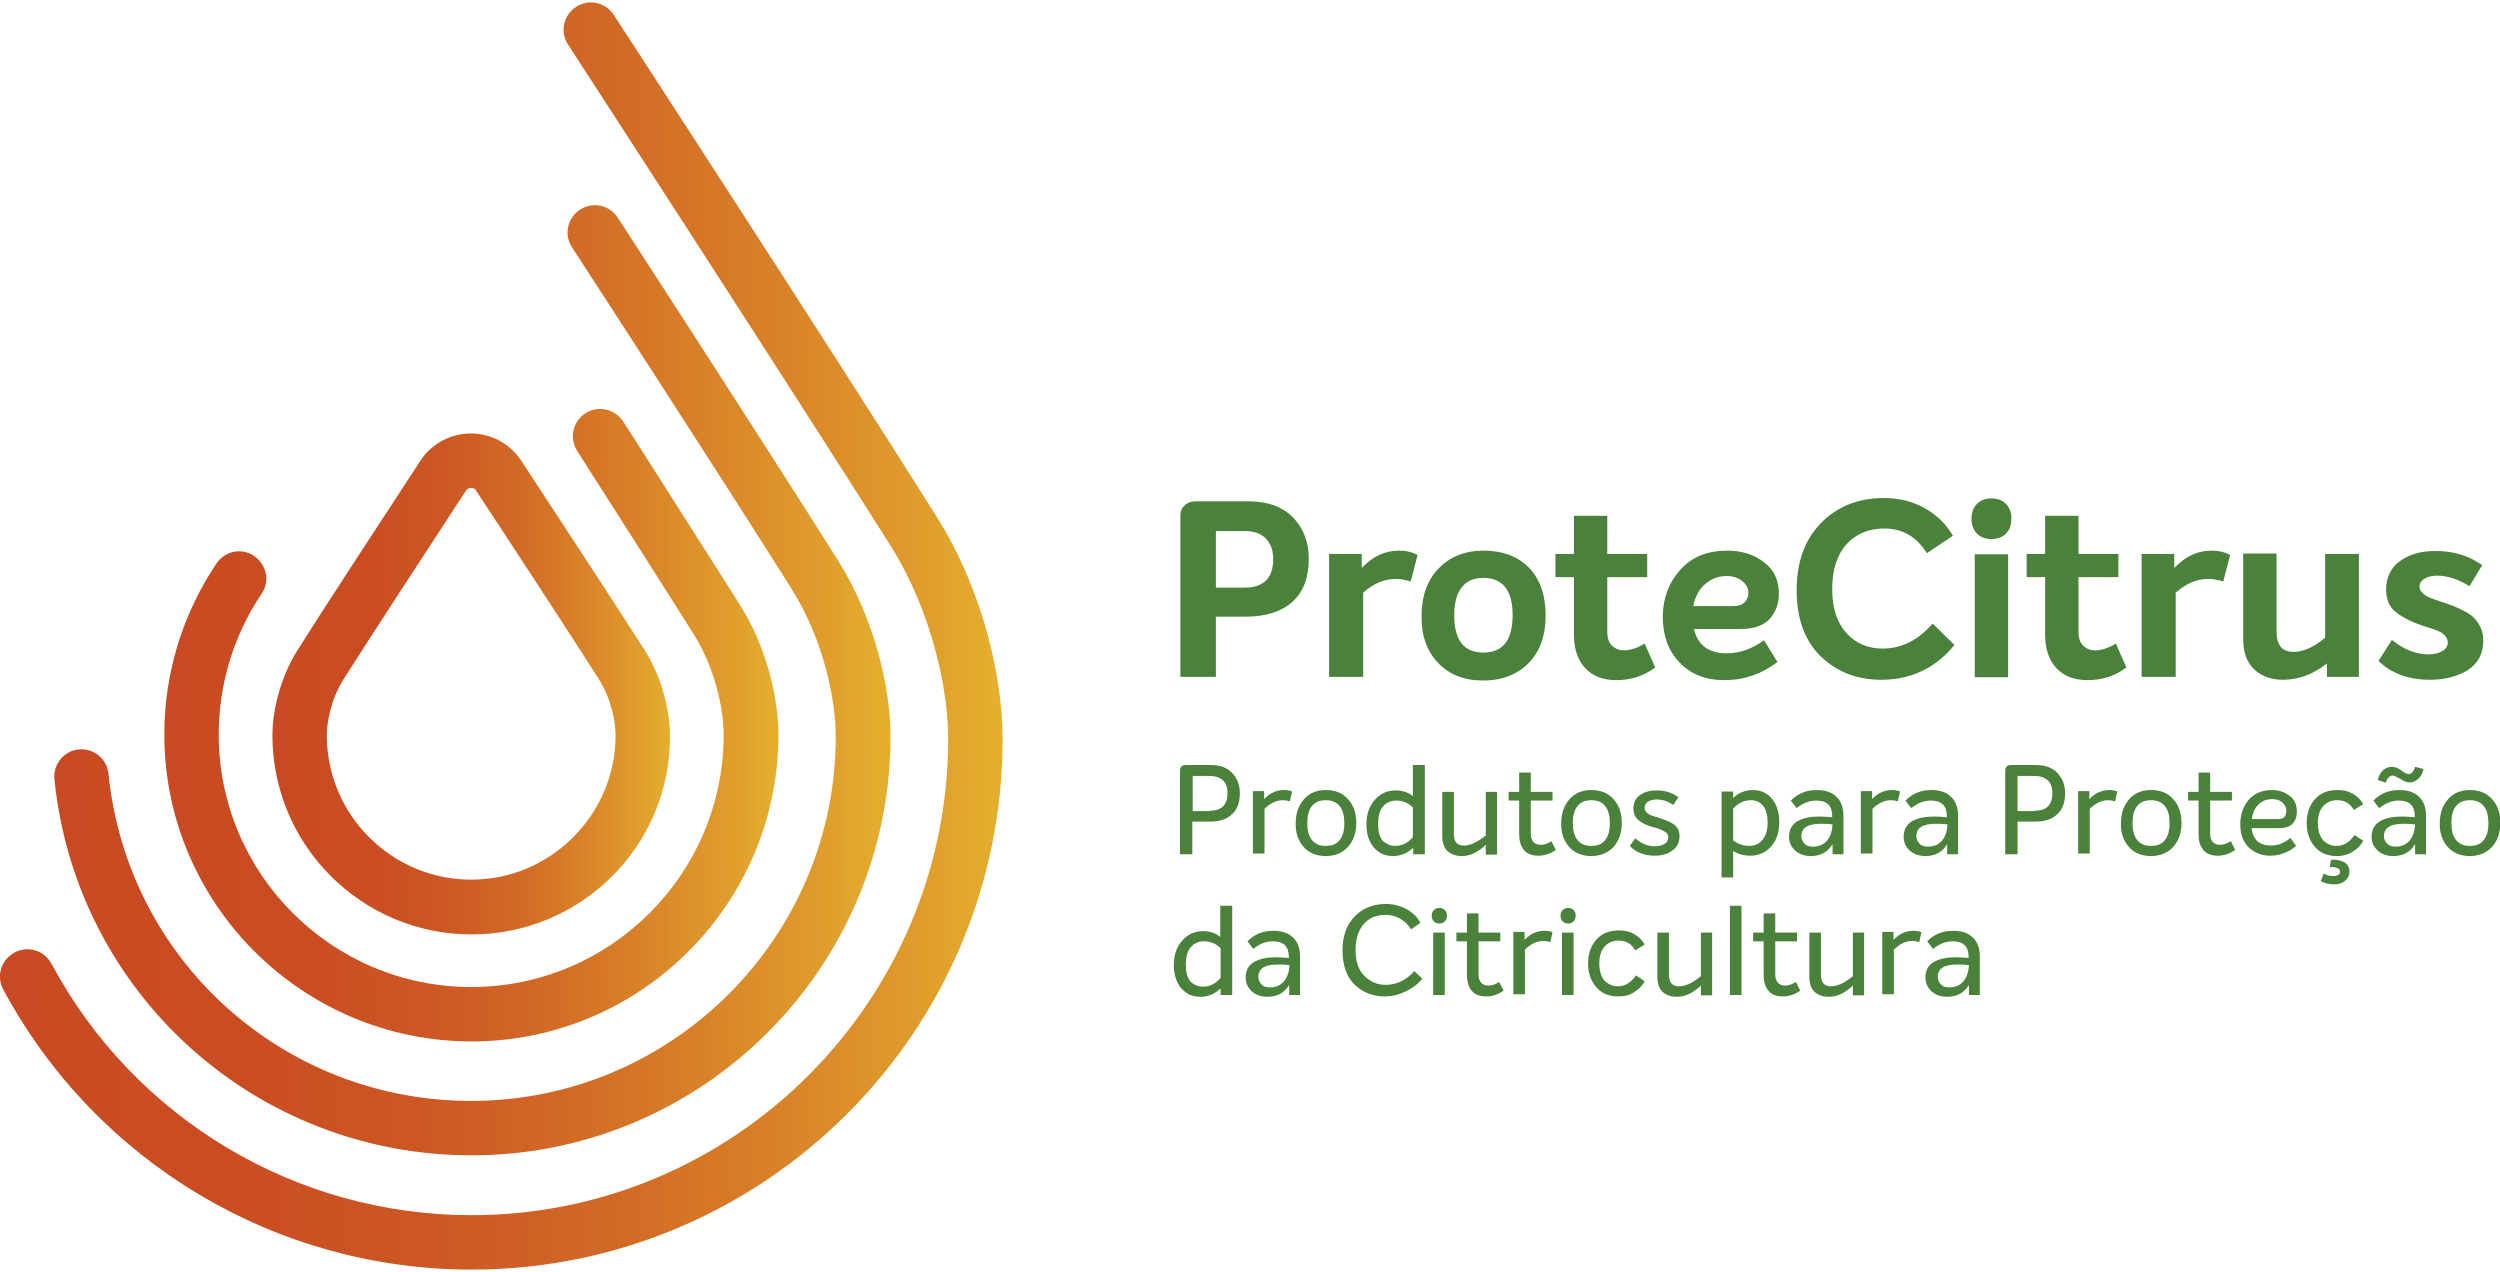 <?xml version="1.0" encoding="utf-8"?>
<!-- Generator: Adobe Illustrator 24.0.1, SVG Export Plug-In . SVG Version: 6.00 Build 0)  -->
<svg version="1.1" id="Camada_1" xmlns="http://www.w3.org/2000/svg" xmlns:xlink="http://www.w3.org/1999/xlink" x="0px" y="0px"
	 viewBox="0 0 689.2 350.6" style="enable-background:new 0 0 689.2 350.6;" xml:space="preserve">
<style type="text/css">
	.st0{fill:url(#SVGID_1_);}
	.st1{fill:url(#SVGID_2_);}
	.st2{fill:url(#SVGID_3_);}
	.st3{fill:url(#SVGID_4_);}
	.st4{fill:#4A823C;}
</style>
<title>protecitrus</title>
<g>
	<g>
		<g>
			<g>
				<linearGradient id="SVGID_1_" gradientUnits="userSpaceOnUse" x1="15.019" y1="187.541" x2="245.524" y2="187.541">
					<stop  offset="0" style="stop-color:#C94A22"/>
					<stop  offset="0.237" style="stop-color:#CA4D22"/>
					<stop  offset="0.428" style="stop-color:#CD5724"/>
					<stop  offset="0.603" style="stop-color:#D16826"/>
					<stop  offset="0.767" style="stop-color:#D88028"/>
					<stop  offset="0.924" style="stop-color:#E09E2C"/>
					<stop  offset="1" style="stop-color:#E5B02E"/>
				</linearGradient>
				<path class="st0" d="M130,318.5c-59.5,0-109-44.6-115-103.7c-0.4-4.1,2.6-7.8,6.7-8.2c4.1-0.4,7.8,2.6,8.2,6.7
					c5.2,51.4,48.2,90.2,100,90.2c55.4,0,100.5-45.1,100.5-100.5c0-9.8-3.2-26.4-12.2-40.7c-22.5-35.7-60.1-93.5-60.5-94.1
					c-2.3-3.5-1.3-8.1,2.2-10.4c3.5-2.3,8.1-1.3,10.4,2.2c0.4,0.6,38,58.5,60.6,94.3c10.7,17,14.6,36.3,14.6,48.7
					C245.5,266.7,193.7,318.5,130,318.5z"/>
			</g>
		</g>
	</g>
	<g>
		<g>
			<linearGradient id="SVGID_2_" gradientUnits="userSpaceOnUse" x1="45.356" y1="199.839" x2="214.629" y2="199.839">
				<stop  offset="0" style="stop-color:#C94A22"/>
				<stop  offset="0.237" style="stop-color:#CA4D22"/>
				<stop  offset="0.428" style="stop-color:#CD5724"/>
				<stop  offset="0.603" style="stop-color:#D16826"/>
				<stop  offset="0.767" style="stop-color:#D88028"/>
				<stop  offset="0.924" style="stop-color:#E09E2C"/>
				<stop  offset="1" style="stop-color:#E5B02E"/>
			</linearGradient>
			<path class="st1" d="M130,287.1c-46.7,0-84.7-38-84.7-84.6c0-16.9,5-33.2,14.4-47.2c2.3-3.4,7-4.4,10.4-2s4.4,7,2,10.4
				c-7.7,11.5-11.8,24.9-11.8,38.8c0,38.4,31.2,69.6,69.6,69.6c38.4,0,69.6-31.2,69.6-69.6c0-6.7-2.2-18.1-8.4-27.9
				c-16.1-25.5-31.9-50.1-32-50.3c-2.2-3.5-1.2-8.1,2.3-10.4c3.5-2.2,8.1-1.2,10.4,2.3c0.2,0.2,15.9,24.9,32.1,50.4
				c7.9,12.5,10.7,26.8,10.7,35.9C214.6,249.1,176.7,287.1,130,287.1z"/>
		</g>
	</g>
	<g>
		<g>
			<g>
				<linearGradient id="SVGID_3_" gradientUnits="userSpaceOnUse" x1="2.728484e-12" y1="175.305" x2="276.459" y2="175.305">
					<stop  offset="0" style="stop-color:#C94A22"/>
					<stop  offset="0.237" style="stop-color:#CA4D22"/>
					<stop  offset="0.428" style="stop-color:#CD5724"/>
					<stop  offset="0.603" style="stop-color:#D16826"/>
					<stop  offset="0.767" style="stop-color:#D88028"/>
					<stop  offset="0.924" style="stop-color:#E09E2C"/>
					<stop  offset="1" style="stop-color:#E5B02E"/>
				</linearGradient>
				<path class="st2" d="M130,350c-54,0-103.5-29.6-129.1-77.2c-2-3.7-0.6-8.2,3.1-10.2c3.7-2,8.2-0.6,10.2,3.1
					C37.1,308.4,81.5,335,130,335c72.5,0,131.4-59,131.4-131.4c0-12.9-4.2-34.7-16.1-53.5c-29-45.9-88.1-136.9-88.7-137.8
					c-2.3-3.5-1.3-8.1,2.2-10.4c3.5-2.3,8.1-1.3,10.4,2.2c0.6,0.9,59.8,91.9,88.8,138c13.6,21.5,18.4,45.9,18.4,61.5
					C276.5,284.3,210.8,350,130,350z"/>
			</g>
		</g>
	</g>
	<g>
		<g>
			<g>
				<linearGradient id="SVGID_4_" gradientUnits="userSpaceOnUse" x1="75.149" y1="188.563" x2="184.885" y2="188.563">
					<stop  offset="0" style="stop-color:#C94A22"/>
					<stop  offset="0.237" style="stop-color:#CA4D22"/>
					<stop  offset="0.428" style="stop-color:#CD5724"/>
					<stop  offset="0.603" style="stop-color:#D16826"/>
					<stop  offset="0.767" style="stop-color:#D88028"/>
					<stop  offset="0.924" style="stop-color:#E09E2C"/>
					<stop  offset="1" style="stop-color:#E5B02E"/>
				</linearGradient>
				<path class="st3" d="M130,257.6c-30.3,0-54.9-24.6-54.9-54.9c0-6,1.8-15.4,7-23.6c6.9-11,24.2-37.4,33.8-52.1
					c3.1-4.7,8.3-7.5,13.9-7.5c0,0,0,0,0,0c5.6,0,10.8,2.8,13.9,7.5l0,0c9.7,14.8,27,41.2,34,52.2c5.2,8.2,7,17.6,7,23.6
					C184.9,233,160.3,257.6,130,257.6z M129.9,134.5C129.9,134.5,129.9,134.5,129.9,134.5c-0.4,0-1,0.1-1.4,0.7
					c-9.6,14.7-26.8,41-33.7,51.9c-3.5,5.5-4.7,11.8-4.7,15.6c0,22,17.9,39.8,39.8,39.8s39.8-17.9,39.8-39.8
					c0-3.8-1.2-10.1-4.7-15.6c-6.9-10.9-24.1-37.2-33.8-51.9C130.9,134.6,130.3,134.5,129.9,134.5z"/>
			</g>
		</g>
	</g>
</g>
<g>
	<g>
		<g>
			<path class="st4" d="M344.1,138.2c5.4,0,9.5,1.5,12.4,4.5c2.9,3,4.3,6.8,4.3,11.4c0,5.2-1.5,9.1-4.5,11.8
				c-3,2.7-7.3,4.1-12.9,4.1h-8.2v16.6h-9.8v-44.5c0-1.1,0.4-2.1,1.2-2.8s1.7-1.1,2.9-1.1H344.1z M343.1,162c5.2,0,7.9-2.6,7.9-7.9
				c0-2.4-0.7-4.3-2.1-5.7c-1.4-1.4-3.3-2-5.9-2h-7.8V162H343.1z"/>
		</g>
		<g>
			<path class="st4" d="M385.6,151.8c2,0,3.8,0.4,5.2,1.2l-1.9,7.3c-1.6-0.5-3-0.7-4.1-0.7c-3.3,0-6.2,1.3-9,3.8v23.2h-9.4v-33.9h9
				v3.9C378.4,153.4,381.8,151.8,385.6,151.8z"/>
		</g>
		<g>
			<path class="st4" d="M408.9,187.6c-5.3,0-9.4-1.6-12.5-4.9c-3.1-3.3-4.6-7.6-4.5-13c0-5.4,1.6-9.8,4.7-13
				c3.1-3.2,7.2-4.9,12.4-4.9c5.3,0,9.5,1.6,12.6,4.8c3,3.2,4.5,7.5,4.5,13.1c0,5.4-1.5,9.8-4.6,13
				C418.4,185.9,414.2,187.6,408.9,187.6z M408.9,179.9c5.4,0,8.1-3.4,8.1-10.3c0-6.8-2.7-10.3-8.1-10.3c-2.6,0-4.6,0.9-5.9,2.6
				c-1.4,1.7-2.1,4.3-2.1,7.7C400.9,176.5,403.6,179.9,408.9,179.9z"/>
		</g>
		<g>
			<path class="st4" d="M453.4,177.4l2.9,6.6c-3,2.3-6.6,3.5-10.7,3.5c-3.7,0-6.5-1.1-8.6-3.3c-2-2.2-3.1-5.2-3.1-9.2v-15.9h-5.1
				v-6.4h5.1v-10.5h9.2v10.5h11v6.4h-11v15.1c0,1.8,0.5,3.1,1.4,3.9c0.9,0.8,2,1.2,3.3,1.2C449.7,179.2,451.5,178.6,453.4,177.4z"/>
		</g>
		<g>
			<path class="st4" d="M476,180.1c3.6,0,7-1.2,10.3-3.6l3.7,6c-4.3,3.3-9.1,5-14.6,5c-5.2,0-9.3-1.6-12.4-4.9
				c-3.1-3.2-4.6-7.4-4.6-12.5c0-5.1,1.6-9.4,4.8-13c3.2-3.6,7.5-5.3,13-5.3c4,0,7.4,1.1,10.1,3.2c2.8,2.1,4.1,5,4.1,8.7
				c0,2.8-0.9,5.1-2.6,7c-1.7,1.8-4.4,2.7-8,2.7H467C468,177.8,471,180.1,476,180.1z M476,158.8c-2.2,0-4.2,0.7-5.9,2.2
				c-1.7,1.4-2.8,3.5-3.3,6.1h10.9c1.4,0,2.4-0.3,3.2-1c0.7-0.7,1.1-1.6,1.1-2.7c0-1.3-0.6-2.3-1.7-3.2
				C479.2,159.3,477.8,158.8,476,158.8z"/>
		</g>
		<g>
			<path class="st4" d="M518.6,187.4c-6.7,0-12.3-2.2-16.7-6.5c-4.4-4.3-6.6-10.4-6.6-18.2c0-7.7,2.2-13.9,6.7-18.5
				c4.5-4.6,10.3-6.9,17.3-6.9c4.2,0,8,0.9,11.3,2.8c3.3,1.8,5.9,4.4,7.8,7.6l-7.2,4.8c-2.8-4.5-6.7-6.8-11.7-6.8
				c-4.4,0-7.9,1.5-10.5,4.4s-3.9,7-3.9,12.3c0,5.2,1.3,9.2,3.9,12.1c2.6,2.9,6,4.3,10,4.3c5.2,0,9.8-2.3,13.8-6.9l6,5.9
				C533.6,184.2,526.8,187.4,518.6,187.4z"/>
		</g>
		<g>
			<path class="st4" d="M553,147.1c-1,1-2.3,1.5-4,1.5c-1.7,0-3-0.5-4-1.5c-1-1-1.5-2.4-1.5-4.1c0-1.7,0.5-3.1,1.5-4.1
				s2.3-1.5,4-1.5c1.7,0,3,0.5,4,1.5c1,1,1.5,2.4,1.5,4C554.5,144.8,554,146.1,553,147.1z M544.4,186.7v-33.9h9.2v33.9H544.4z"/>
		</g>
		<g>
			<path class="st4" d="M583.3,177.4l2.9,6.6c-3,2.3-6.6,3.5-10.7,3.5c-3.7,0-6.5-1.1-8.6-3.3c-2-2.2-3.1-5.2-3.1-9.2v-15.9h-5.1
				v-6.4h5.1v-10.5h9.2v10.5h11v6.4h-11v15.1c0,1.8,0.5,3.1,1.4,3.9c0.9,0.8,2,1.2,3.3,1.2C579.6,179.2,581.4,178.6,583.3,177.4z"/>
		</g>
		<g>
			<path class="st4" d="M609.6,151.8c2,0,3.8,0.4,5.2,1.2l-1.9,7.3c-1.6-0.5-3-0.7-4.1-0.7c-3.3,0-6.2,1.3-9,3.8v23.2h-9.4v-33.9h9
				v3.9C602.4,153.4,605.8,151.8,609.6,151.8z"/>
		</g>
		<g>
			<path class="st4" d="M641.2,152.7h9.1v33.9h-8.8v-3.7c-3.8,3-7.9,4.5-12.1,4.5c-3.4,0-6-1-8-2.9c-2-1.9-3-4.7-3-8.3v-23.6h9.2
				v21.5c0,3.7,1.5,5.6,4.6,5.6c2.8,0,5.7-1.3,8.8-3.9V152.7z"/>
		</g>
		<g>
			<path class="st4" d="M669.9,187.4c-5.9,0-10.6-1.7-14.2-5.2l3.7-5.8c3.3,2.7,6.7,4,10.1,4c1.5,0,2.8-0.3,3.8-0.9
				c1-0.6,1.5-1.4,1.5-2.4c0-0.4-0.1-0.7-0.2-1c-0.1-0.3-0.4-0.6-0.6-0.9c-0.3-0.3-0.6-0.5-0.8-0.7c-0.3-0.2-0.7-0.4-1.2-0.6
				c-0.5-0.2-1-0.4-1.3-0.5c-0.3-0.1-0.9-0.3-1.6-0.5c-0.7-0.2-1.2-0.4-1.5-0.5c-3.2-1.1-5.6-2.4-7.3-3.8c-1.7-1.4-2.5-3.5-2.5-6.1
				c0-3.3,1.3-6,3.8-7.8c2.6-1.9,5.8-2.8,9.9-2.8c4.9,0,9.1,1.3,12.8,3.9l-3.5,5.8c-3.1-1.9-6.1-2.9-8.8-2.9c-1.5,0-2.7,0.3-3.6,0.8
				c-0.9,0.6-1.4,1.3-1.4,2.2c0,0.7,0.3,1.4,1,1.9c0.7,0.6,1.3,1,1.9,1.2c0.6,0.2,1.6,0.6,3.1,1.1c1.5,0.5,2.7,0.9,3.4,1.2
				c0.7,0.3,1.8,0.7,3,1.4c1.3,0.7,2.2,1.3,2.8,2c0.6,0.7,1.2,1.5,1.7,2.6c0.5,1.1,0.7,2.3,0.7,3.6c0,3.4-1.4,6.1-4.2,8
				C677.4,186.5,674,187.4,669.9,187.4z"/>
		</g>
	</g>
	<g>
		<g>
			<path class="st4" d="M333.7,210.9c2.6,0,4.6,0.7,6,2.2c1.4,1.5,2.1,3.3,2.1,5.6c0,2.5-0.7,4.5-2.2,5.8c-1.4,1.4-3.5,2-6.2,2h-4.7
				v9h-3.4v-23.1c0-0.4,0.1-0.8,0.4-1.1c0.3-0.3,0.7-0.4,1.1-0.4H333.7z M333.5,223.5c3.3,0,4.9-1.6,4.9-4.9c0-1.5-0.4-2.7-1.3-3.5
				c-0.9-0.8-2.1-1.2-3.7-1.2h-4.6v9.7H333.5z"/>
		</g>
		<g>
			<path class="st4" d="M354,217.8c0.8,0,1.5,0.1,2.2,0.4l-0.6,2.7c-0.8-0.2-1.4-0.3-1.9-0.3c-1.8,0-3.5,0.8-5.1,2.4v12.3h-3.2
				v-17.2h3.1v2.2C350,218.7,351.8,217.8,354,217.8z"/>
		</g>
		<g>
			<path class="st4" d="M365.5,236c-2.5,0-4.6-0.8-6.1-2.5c-1.5-1.7-2.3-3.9-2.2-6.6c0-2.7,0.8-4.9,2.3-6.6c1.5-1.7,3.5-2.5,6-2.5
				c2.6,0,4.6,0.8,6.1,2.5c1.5,1.6,2.3,3.8,2.3,6.6c0,2.7-0.8,4.9-2.3,6.6C370.1,235.1,368.1,236,365.5,236z M361.7,231.6
				c0.9,1.1,2.1,1.6,3.8,1.6c1.7,0,3-0.5,3.8-1.6c0.9-1.1,1.3-2.6,1.3-4.7c0-2-0.4-3.6-1.3-4.7c-0.9-1.1-2.2-1.6-3.8-1.6
				c-1.7,0-2.9,0.5-3.8,1.6c-0.9,1.1-1.3,2.6-1.3,4.7C360.4,228.9,360.8,230.5,361.7,231.6z"/>
		</g>
		<g>
			<path class="st4" d="M389.6,210.9h3.2v24.6h-3.2v-1.8c-1.6,1.5-3.4,2.3-5.6,2.3c-2.2,0-3.9-0.8-5.3-2.4c-1.3-1.6-2-3.7-2-6.3
				c0-2.9,0.8-5.1,2.3-6.8c1.5-1.7,3.4-2.6,5.8-2.6c1.8,0,3.4,0.5,4.7,1.6V210.9z M384.6,233.2c1.9,0,3.5-0.8,4.9-2.4v-8.2
				c-1.3-1.3-2.8-1.9-4.6-1.9c-1.5,0-2.8,0.6-3.7,1.7s-1.3,2.7-1.3,4.8c0,1.9,0.4,3.4,1.2,4.5C382.1,232.6,383.2,233.2,384.6,233.2z
				"/>
		</g>
		<g>
			<path class="st4" d="M409.5,218.3h3.2v17.3h-3.1v-2.7c-2.2,2.1-4.4,3.1-6.6,3.1c-1.7,0-3-0.5-4-1.4c-0.9-0.9-1.4-2.3-1.4-4v-12.3
				h3.2v11.6c0,2.2,0.9,3.2,2.8,3.2c1.7,0,3.7-0.9,6-2.8V218.3z"/>
		</g>
		<g>
			<path class="st4" d="M427.7,231.9l1.2,2.4c-1.4,1-3,1.6-4.8,1.6c-1.8,0-3.1-0.5-4-1.6c-0.9-1.1-1.3-2.5-1.3-4.4v-9.2h-2.9v-2.4
				h2.9v-5.3h3.2v5.3h6v2.4h-6v9.2c0,1,0.3,1.8,0.8,2.3c0.5,0.5,1.2,0.7,1.9,0.7C425.7,232.9,426.7,232.6,427.7,231.9z"/>
		</g>
		<g>
			<path class="st4" d="M438.7,236c-2.5,0-4.6-0.8-6.1-2.5c-1.5-1.7-2.3-3.9-2.2-6.6c0-2.7,0.8-4.9,2.3-6.6c1.5-1.7,3.5-2.5,6-2.5
				c2.6,0,4.6,0.8,6.1,2.5c1.5,1.6,2.3,3.8,2.3,6.6c0,2.7-0.8,4.9-2.3,6.6C443.3,235.1,441.2,236,438.7,236z M434.9,231.6
				c0.9,1.1,2.1,1.6,3.8,1.6c1.7,0,3-0.5,3.8-1.6c0.9-1.1,1.3-2.6,1.3-4.7c0-2-0.4-3.6-1.3-4.7c-0.9-1.1-2.2-1.6-3.8-1.6
				c-1.7,0-2.9,0.5-3.8,1.6c-0.9,1.1-1.3,2.6-1.3,4.7C433.6,228.9,434,230.5,434.9,231.6z"/>
		</g>
		<g>
			<path class="st4" d="M456.2,235.9c-2.9,0-5.2-0.9-6.9-2.7l1.5-2.1c1.6,1.4,3.4,2.2,5.4,2.2c1,0,1.9-0.2,2.6-0.6
				c0.7-0.4,1.1-1,1.1-1.8c0-0.3,0-0.5-0.1-0.7c-0.1-0.2-0.2-0.4-0.4-0.6c-0.2-0.2-0.4-0.3-0.6-0.4c-0.2-0.1-0.4-0.3-0.7-0.4
				c-0.3-0.1-0.6-0.2-0.8-0.3c-0.2-0.1-0.5-0.2-0.9-0.3c-0.4-0.1-0.7-0.2-0.8-0.2c-1.7-0.5-3-1.1-3.9-1.9c-0.9-0.7-1.4-1.8-1.4-3.2
				c0-1.6,0.6-2.9,1.8-3.7c1.2-0.9,2.8-1.3,4.6-1.3c2.3,0,4.3,0.6,6,1.9l-1.4,2.1c-1.5-1-3-1.5-4.5-1.5c-1,0-1.8,0.2-2.5,0.6
				c-0.6,0.4-0.9,1-0.9,1.7c0,0.9,0.7,1.7,2.1,2.2c0.3,0.1,0.7,0.2,1.3,0.4c0.1,0,0.2,0.1,0.3,0.1c1,0.3,1.7,0.6,2.3,0.8
				c0.6,0.2,1.2,0.5,1.8,0.9c0.6,0.4,1.1,0.9,1.4,1.5c0.3,0.6,0.4,1.3,0.4,2c0,1.7-0.7,3-2,3.9C459.8,235.4,458.1,235.9,456.2,235.9
				z"/>
		</g>
		<g>
			<path class="st4" d="M483.2,217.8c2.2,0,4,0.8,5.3,2.4c1.3,1.6,2,3.7,2,6.4c0,2.8-0.7,5-2.2,6.7c-1.5,1.7-3.4,2.6-5.8,2.6
				c-1.7,0-3.3-0.4-4.7-1.3v7.3h-3.2v-23.7h3.2v1.8C479.3,218.5,481.2,217.8,483.2,217.8z M482.2,233.2c1.6,0,2.8-0.6,3.7-1.7
				c0.9-1.1,1.4-2.7,1.4-4.8c0-1.9-0.4-3.4-1.2-4.5c-0.8-1-1.9-1.6-3.4-1.6c-1.9,0-3.5,0.8-4.9,2.3v8.8
				C479.2,232.7,480.6,233.2,482.2,233.2z"/>
		</g>
		<g>
			<path class="st4" d="M500.9,217.8c2.3,0,4.1,0.6,5.4,1.9c1.3,1.2,1.9,3,1.9,5.3v10.5h-3v-2.8c-1.3,2.2-3.3,3.3-6,3.3
				c-1.7,0-3.2-0.5-4.3-1.5c-1.1-1-1.7-2.3-1.7-3.8c0-2,0.8-3.4,2.3-4.3c1.6-0.9,3.6-1.3,6.1-1.3c1,0,2.2,0.1,3.5,0.2v-0.4
				c0-2.8-1.5-4.2-4.4-4.2c-1.9,0-3.7,0.7-5.4,2.1l-1.6-2.1C495.7,218.7,498,217.8,500.9,217.8z M499.8,233.4c1.7,0,3-0.6,3.9-1.7
				c0.9-1.1,1.4-2.6,1.5-4.4c-1.1-0.2-2.2-0.2-3.2-0.2c-3.6,0-5.4,1.1-5.4,3.4c0,0.8,0.3,1.5,0.9,2.1
				C498.1,233.2,498.8,233.4,499.8,233.4z"/>
		</g>
		<g>
			<path class="st4" d="M521.6,217.8c0.8,0,1.5,0.1,2.2,0.4l-0.6,2.7c-0.8-0.2-1.4-0.3-1.9-0.3c-1.8,0-3.5,0.8-5.1,2.4v12.3H513
				v-17.2h3.1v2.2C517.6,218.7,519.4,217.8,521.6,217.8z"/>
		</g>
		<g>
			<path class="st4" d="M532.5,217.8c2.3,0,4.1,0.6,5.4,1.9c1.3,1.2,1.9,3,1.9,5.3v10.5h-3v-2.8c-1.3,2.2-3.3,3.3-6,3.3
				c-1.7,0-3.2-0.5-4.3-1.5c-1.1-1-1.7-2.3-1.7-3.8c0-2,0.8-3.4,2.3-4.3c1.6-0.9,3.6-1.3,6.1-1.3c1,0,2.2,0.1,3.5,0.2v-0.4
				c0-2.8-1.5-4.2-4.4-4.2c-1.9,0-3.7,0.7-5.4,2.1l-1.6-2.1C527.3,218.7,529.6,217.8,532.5,217.8z M531.5,233.4c1.7,0,3-0.6,3.9-1.7
				c0.9-1.1,1.4-2.6,1.5-4.4c-1.1-0.2-2.2-0.2-3.2-0.2c-3.6,0-5.4,1.1-5.4,3.4c0,0.8,0.3,1.5,0.9,2.1
				C529.7,233.2,530.5,233.4,531.5,233.4z"/>
		</g>
		<g>
			<path class="st4" d="M561.2,210.9c2.6,0,4.6,0.7,6,2.2c1.4,1.5,2.1,3.3,2.1,5.6c0,2.5-0.7,4.5-2.2,5.8c-1.4,1.4-3.5,2-6.2,2h-4.7
				v9h-3.4v-23.1c0-0.4,0.1-0.8,0.4-1.1c0.3-0.3,0.7-0.4,1.1-0.4H561.2z M560.9,223.5c3.3,0,4.9-1.6,4.9-4.9c0-1.5-0.4-2.7-1.3-3.5
				c-0.9-0.8-2.1-1.2-3.7-1.2h-4.6v9.7H560.9z"/>
		</g>
		<g>
			<path class="st4" d="M581.5,217.8c0.8,0,1.5,0.1,2.2,0.4l-0.6,2.7c-0.8-0.2-1.4-0.3-1.9-0.3c-1.8,0-3.5,0.8-5.1,2.4v12.3h-3.2
				v-17.2h3.1v2.2C577.5,218.7,579.3,217.8,581.5,217.8z"/>
		</g>
		<g>
			<path class="st4" d="M593,236c-2.5,0-4.6-0.8-6.1-2.5c-1.5-1.7-2.3-3.9-2.2-6.6c0-2.7,0.8-4.9,2.3-6.6c1.5-1.7,3.5-2.5,6-2.5
				c2.6,0,4.6,0.8,6.1,2.5c1.5,1.6,2.3,3.8,2.3,6.6c0,2.7-0.8,4.9-2.3,6.6C597.6,235.1,595.5,236,593,236z M589.2,231.6
				c0.9,1.1,2.1,1.6,3.8,1.6c1.7,0,3-0.5,3.8-1.6c0.9-1.1,1.3-2.6,1.3-4.7c0-2-0.4-3.6-1.3-4.7c-0.9-1.1-2.2-1.6-3.8-1.6
				c-1.7,0-2.9,0.5-3.8,1.6c-0.9,1.1-1.3,2.6-1.3,4.7C587.9,228.9,588.3,230.5,589.2,231.6z"/>
		</g>
		<g>
			<path class="st4" d="M615,231.9l1.2,2.4c-1.4,1-3,1.6-4.8,1.6c-1.8,0-3.1-0.5-4-1.6c-0.9-1.1-1.3-2.5-1.3-4.4v-9.2h-2.9v-2.4h2.9
				v-5.3h3.2v5.3h6v2.4h-6v9.2c0,1,0.3,1.8,0.8,2.3c0.5,0.5,1.2,0.7,1.9,0.7C612.9,232.9,613.9,232.6,615,231.9z"/>
		</g>
		<g>
			<path class="st4" d="M626,233.1c2,0,3.8-0.7,5.4-2.1l1.6,2.2c-1,0.9-2.1,1.5-3.4,2c-1.3,0.5-2.5,0.7-3.8,0.7
				c-2.3,0-4.3-0.8-5.9-2.3c-1.6-1.6-2.3-3.7-2.3-6.4c0-2.6,0.8-4.9,2.3-6.7c1.6-1.8,3.7-2.7,6.5-2.7c1.8,0,3.4,0.5,4.8,1.6
				c1.4,1,2,2.5,2,4.4c0,1.4-0.4,2.4-1.2,3.3c-0.8,0.8-2,1.2-3.5,1.2h-7.8c0.2,1.5,0.7,2.7,1.6,3.6
				C623.3,232.7,624.5,233.1,626,233.1z M626.4,220.3c-1.5,0-2.8,0.5-3.8,1.5c-1,1-1.6,2.3-1.8,4h7.3c1.5,0,2.2-0.8,2.2-2.3
				c0-0.9-0.4-1.6-1.1-2.3C628.5,220.6,627.6,220.3,626.4,220.3z"/>
		</g>
		<g>
			<path class="st4" d="M644.2,236c-2.5,0-4.5-0.8-6-2.5c-1.5-1.7-2.3-3.9-2.3-6.6c0-2.7,0.8-4.9,2.3-6.6c1.5-1.7,3.6-2.5,6.2-2.5
				c1.6,0,3,0.3,4.2,1c1.2,0.7,2.2,1.6,2.9,2.9l-2.6,1.6c-1-1.8-2.5-2.7-4.6-2.7c-1.5,0-2.8,0.5-3.8,1.6c-1,1.1-1.5,2.6-1.5,4.7
				c0,2.1,0.5,3.6,1.4,4.7c1,1,2.2,1.6,3.7,1.6c2,0,3.6-1,5-3l2.4,1.6c-0.6,1.2-1.6,2.2-2.9,3C647.6,235.5,646,236,644.2,236z
				 M643.4,243.8c-1.4,0-2.5-0.3-3.6-0.9l0.8-2.1c0.8,0.5,1.7,0.7,2.5,0.7c0.6,0,1.1-0.1,1.5-0.3c0.4-0.2,0.5-0.5,0.5-0.9
				c0-0.8-0.9-1.3-2.8-1.3l0.3-2c3.4-0.1,5.1,1.1,5.1,3.4c0,0.9-0.4,1.7-1.2,2.4C645.8,243.5,644.7,243.8,643.4,243.8z"/>
		</g>
		<g>
			<path class="st4" d="M661.5,217.8c2.3,0,4.1,0.6,5.4,1.9c1.3,1.2,1.9,3,1.9,5.3v10.5h-3v-2.8c-1.3,2.2-3.3,3.3-6,3.3
				c-1.7,0-3.2-0.5-4.3-1.5c-1.1-1-1.7-2.3-1.7-3.8c0-2,0.8-3.4,2.3-4.3c1.6-0.9,3.6-1.3,6.1-1.3c1,0,2.2,0.1,3.5,0.2v-0.4
				c0-2.8-1.5-4.2-4.4-4.2c-1.9,0-3.7,0.7-5.4,2.1l-1.6-2.1C656.3,218.7,658.6,217.8,661.5,217.8z M659.6,213.8
				c-0.8,0-1.5,0.7-1.9,2l-2.2-0.8c0.3-1.2,0.8-2.1,1.5-2.7c0.7-0.6,1.5-0.9,2.4-0.9c0.8,0,1.7,0.3,2.6,1c0.9,0.7,1.6,1,2,1
				c0.8,0,1.4-0.7,1.8-2l2.3,0.6c-0.2,1.1-0.7,2.1-1.4,2.7c-0.8,0.7-1.6,1-2.4,1c-0.8,0-1.7-0.3-2.6-1
				C660.7,214.2,660,213.8,659.6,213.8z M660.4,233.4c1.7,0,3-0.6,3.9-1.7c0.9-1.1,1.4-2.6,1.5-4.4c-1.1-0.2-2.2-0.2-3.2-0.2
				c-3.6,0-5.4,1.1-5.4,3.4c0,0.8,0.3,1.5,0.9,2.1C658.7,233.2,659.5,233.4,660.4,233.4z"/>
		</g>
		<g>
			<path class="st4" d="M680.9,236c-2.5,0-4.6-0.8-6.1-2.5c-1.5-1.7-2.3-3.9-2.2-6.6c0-2.7,0.8-4.9,2.3-6.6c1.5-1.7,3.5-2.5,6-2.5
				c2.6,0,4.6,0.8,6.1,2.5c1.5,1.6,2.3,3.8,2.3,6.6c0,2.7-0.8,4.9-2.3,6.6C685.4,235.1,683.4,236,680.9,236z M677.1,231.6
				c0.9,1.1,2.1,1.6,3.8,1.6c1.7,0,3-0.5,3.8-1.6c0.9-1.1,1.3-2.6,1.3-4.7c0-2-0.4-3.6-1.3-4.7c-0.9-1.1-2.2-1.6-3.8-1.6
				c-1.7,0-2.9,0.5-3.8,1.6c-0.9,1.1-1.3,2.6-1.3,4.7C675.8,228.9,676.2,230.5,677.1,231.6z"/>
		</g>
		<g>
			<path class="st4" d="M336.5,249.7h3.2v24.6h-3.2v-1.8c-1.6,1.5-3.4,2.3-5.6,2.3c-2.2,0-3.9-0.8-5.3-2.4c-1.3-1.6-2-3.7-2-6.3
				c0-2.9,0.8-5.1,2.3-6.8c1.5-1.7,3.4-2.6,5.8-2.6c1.8,0,3.4,0.5,4.7,1.6V249.7z M331.6,272c1.9,0,3.5-0.8,4.9-2.4v-8.2
				c-1.3-1.3-2.8-1.9-4.6-1.9c-1.5,0-2.8,0.6-3.7,1.7c-0.9,1.1-1.3,2.7-1.3,4.8c0,1.9,0.4,3.4,1.2,4.5
				C329,271.4,330.2,272,331.6,272z"/>
		</g>
		<g>
			<path class="st4" d="M351.1,256.6c2.3,0,4.1,0.6,5.4,1.9c1.3,1.2,1.9,3,1.9,5.3v10.5h-3v-2.8c-1.3,2.2-3.3,3.3-6,3.3
				c-1.7,0-3.2-0.5-4.3-1.5c-1.1-1-1.7-2.3-1.7-3.8c0-2,0.8-3.4,2.3-4.3c1.6-0.9,3.6-1.3,6.1-1.3c1,0,2.2,0.1,3.5,0.2v-0.4
				c0-2.8-1.5-4.2-4.4-4.2c-1.9,0-3.7,0.7-5.4,2.1l-1.6-2.1C345.9,257.5,348.2,256.6,351.1,256.6z M350.1,272.2c1.7,0,3-0.6,3.9-1.7
				c0.9-1.1,1.4-2.6,1.5-4.4c-1.1-0.2-2.2-0.2-3.2-0.2c-3.6,0-5.4,1.1-5.4,3.4c0,0.8,0.3,1.5,0.9,2.1
				C348.3,272,349.1,272.2,350.1,272.2z"/>
		</g>
		<g>
			<path class="st4" d="M381.6,274.7c-1.5,0-3-0.3-4.3-0.8c-1.4-0.5-2.6-1.3-3.7-2.3c-1.1-1-2-2.3-2.6-4c-0.6-1.6-0.9-3.5-0.9-5.6
				c0-3.9,1.1-7,3.3-9.3c2.2-2.3,5.1-3.5,8.7-3.5c2,0,3.9,0.5,5.6,1.4c1.7,0.9,3,2.2,3.9,3.8l-2.6,1.8c-0.8-1.3-1.8-2.3-3.1-3
				c-1.2-0.6-2.5-1-3.8-1c-2.6,0-4.6,0.8-6.1,2.5c-1.5,1.7-2.3,4.1-2.3,7.2s0.8,5.5,2.4,7.1c1.6,1.6,3.5,2.5,5.9,2.5
				c3,0,5.7-1.3,7.9-3.8l2.2,2.1c-1.2,1.5-2.8,2.7-4.6,3.5C385.5,274.3,383.6,274.7,381.6,274.7z"/>
		</g>
		<g>
			<path class="st4" d="M398.3,254c-0.4,0.4-0.9,0.6-1.5,0.6c-0.6,0-1.2-0.2-1.5-0.6c-0.4-0.4-0.6-0.9-0.6-1.6
				c0-0.6,0.2-1.2,0.6-1.5c0.4-0.4,0.9-0.6,1.5-0.6c0.6,0,1.2,0.2,1.5,0.6c0.4,0.4,0.6,0.9,0.6,1.5
				C398.9,253.1,398.7,253.7,398.3,254z M395.1,274.3v-17.2h3.2v17.2H395.1z"/>
		</g>
		<g>
			<path class="st4" d="M413.3,270.7l1.2,2.4c-1.4,1-3,1.6-4.8,1.6c-1.8,0-3.1-0.5-4-1.6c-0.9-1.1-1.3-2.5-1.3-4.4v-9.2h-2.9v-2.4
				h2.9v-5.3h3.2v5.3h6v2.4h-6v9.2c0,1,0.3,1.8,0.8,2.3c0.5,0.5,1.2,0.7,1.9,0.7C411.3,271.7,412.3,271.4,413.3,270.7z"/>
		</g>
		<g>
			<path class="st4" d="M425.8,256.6c0.8,0,1.5,0.1,2.2,0.4l-0.6,2.7c-0.8-0.2-1.4-0.3-1.9-0.3c-1.8,0-3.5,0.8-5.1,2.4v12.3h-3.2
				v-17.2h3.1v2.2C421.8,257.5,423.6,256.6,425.8,256.6z"/>
		</g>
		<g>
			<path class="st4" d="M433.8,254c-0.4,0.4-0.9,0.6-1.5,0.6c-0.6,0-1.2-0.2-1.5-0.6c-0.4-0.4-0.6-0.9-0.6-1.6
				c0-0.6,0.2-1.2,0.6-1.5c0.4-0.4,0.9-0.6,1.5-0.6c0.6,0,1.2,0.2,1.5,0.6c0.4,0.4,0.6,0.9,0.6,1.5
				C434.3,253.1,434.2,253.7,433.8,254z M430.6,274.3v-17.2h3.2v17.2H430.6z"/>
		</g>
		<g>
			<path class="st4" d="M446.1,274.7c-2.5,0-4.5-0.8-6-2.5c-1.5-1.7-2.3-3.9-2.3-6.6c0-2.7,0.8-4.9,2.3-6.6c1.5-1.7,3.6-2.5,6.2-2.5
				c1.6,0,3,0.3,4.2,1c1.2,0.7,2.2,1.6,2.9,2.9l-2.6,1.6c-1-1.8-2.5-2.7-4.6-2.7c-1.5,0-2.8,0.5-3.8,1.6c-1,1.1-1.5,2.6-1.5,4.7
				c0,2.1,0.5,3.6,1.4,4.7c1,1,2.2,1.6,3.7,1.6c2,0,3.6-1,5-3l2.4,1.6c-0.6,1.2-1.6,2.2-2.9,3C449.5,274.3,447.9,274.7,446.1,274.7z
				"/>
		</g>
		<g>
			<path class="st4" d="M468.8,257.1h3.2v17.3h-3.1v-2.7c-2.2,2.1-4.4,3.1-6.6,3.1c-1.7,0-3-0.5-4-1.4c-0.9-0.9-1.4-2.3-1.4-4v-12.3
				h3.2v11.6c0,2.2,0.9,3.2,2.8,3.2c1.7,0,3.7-0.9,6-2.8V257.1z"/>
		</g>
		<g>
			<path class="st4" d="M476.9,274.3v-24.6h3.2v24.6H476.9z"/>
		</g>
		<g>
			<path class="st4" d="M495.1,270.7l1.2,2.4c-1.4,1-3,1.6-4.8,1.6c-1.8,0-3.1-0.5-4-1.6c-0.9-1.1-1.3-2.5-1.3-4.4v-9.2h-2.9v-2.4
				h2.9v-5.3h3.2v5.3h6v2.4h-6v9.2c0,1,0.3,1.8,0.8,2.3c0.5,0.5,1.2,0.7,1.9,0.7C493,271.7,494,271.4,495.1,270.7z"/>
		</g>
		<g>
			<path class="st4" d="M510.7,257.1h3.2v17.3h-3.1v-2.7c-2.2,2.1-4.4,3.1-6.6,3.1c-1.7,0-3-0.5-4-1.4c-0.9-0.9-1.4-2.3-1.4-4v-12.3
				h3.2v11.6c0,2.2,0.9,3.2,2.8,3.2c1.7,0,3.7-0.9,6-2.8V257.1z"/>
		</g>
		<g>
			<path class="st4" d="M527.5,256.6c0.8,0,1.5,0.1,2.2,0.4l-0.6,2.7c-0.8-0.2-1.4-0.3-1.9-0.3c-1.8,0-3.5,0.8-5.1,2.4v12.3h-3.2
				v-17.2h3.1v2.2C523.5,257.5,525.3,256.6,527.5,256.6z"/>
		</g>
		<g>
			<path class="st4" d="M538.5,256.6c2.3,0,4.1,0.6,5.4,1.9c1.3,1.2,1.9,3,1.9,5.3v10.5h-3v-2.8c-1.3,2.2-3.3,3.3-6,3.3
				c-1.7,0-3.2-0.5-4.3-1.5c-1.1-1-1.7-2.3-1.7-3.8c0-2,0.8-3.4,2.3-4.3c1.6-0.9,3.6-1.3,6.1-1.3c1,0,2.2,0.1,3.5,0.2v-0.4
				c0-2.8-1.5-4.2-4.4-4.2c-1.9,0-3.7,0.7-5.4,2.1l-1.6-2.1C533.2,257.5,535.6,256.6,538.5,256.6z M537.4,272.2c1.7,0,3-0.6,3.9-1.7
				c0.9-1.1,1.4-2.6,1.5-4.4c-1.1-0.2-2.2-0.2-3.2-0.2c-3.6,0-5.4,1.1-5.4,3.4c0,0.8,0.3,1.5,0.9,2.1
				C535.6,272,536.4,272.2,537.4,272.2z"/>
		</g>
	</g>
</g>
</svg>
